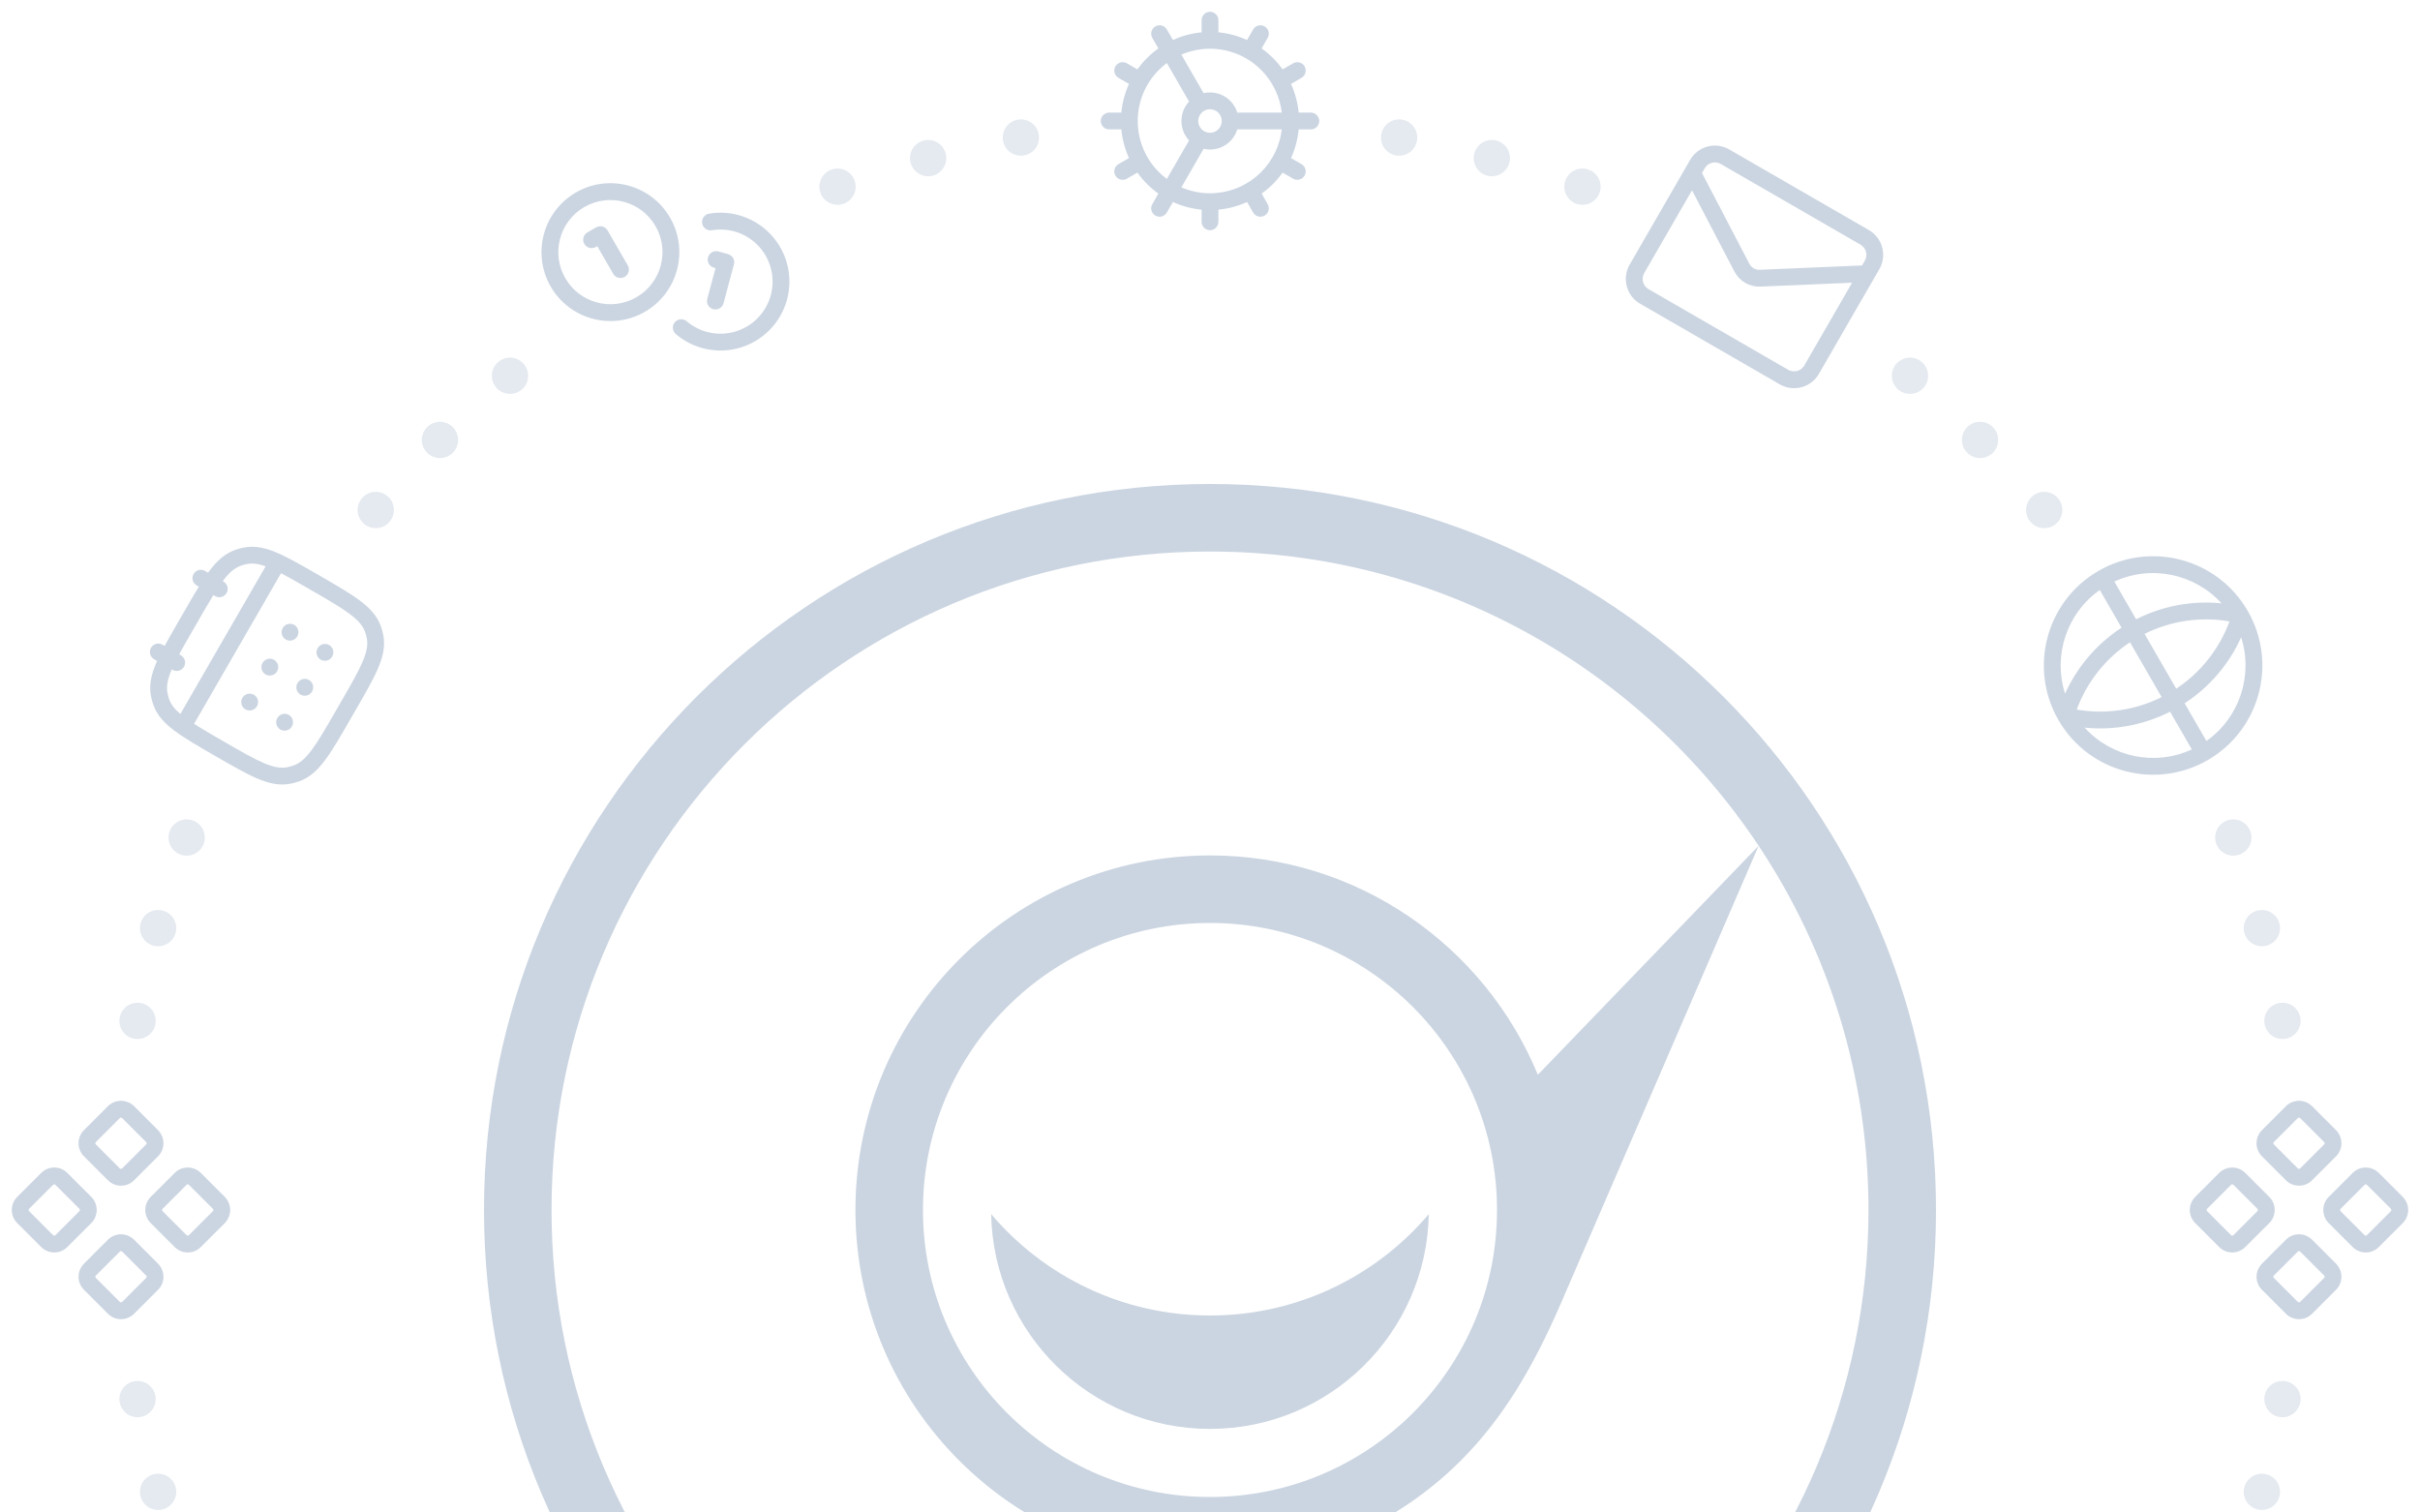 <svg width="400" height="250" viewBox="0 0 400 250" fill="none" xmlns="http://www.w3.org/2000/svg">
<g clip-path="url(#clip0_13459_181982)">
<path d="M236.167 200.681C235.804 220.352 219.755 236.187 199.997 236.188C180.24 236.187 164.189 220.352 163.826 200.681C172.528 210.93 185.499 217.44 199.997 217.44C214.495 217.44 227.465 210.93 236.167 200.681Z" fill="#CBD5E1"/>
<path fill-rule="evenodd" clip-rule="evenodd" d="M258.036 215.349C253.487 225.859 248.512 234.367 241.439 241.439L241.435 241.443C230.83 252.046 216.181 258.605 200 258.605C167.634 258.605 141.395 232.366 141.395 200C141.395 167.634 167.634 141.395 200 141.395C224.451 141.395 245.405 156.369 254.191 177.647L290.685 139.798L258.036 215.349ZM200 152.559C173.799 152.559 152.557 173.799 152.557 200C152.557 226.201 173.799 247.44 200 247.44C226.201 247.44 247.44 226.201 247.44 200C247.44 173.799 226.201 152.56 200 152.559Z" fill="#CBD5E1"/>
<path fill-rule="evenodd" clip-rule="evenodd" d="M200 80C266.274 80 320 133.726 320 200C320 266.274 266.274 320 200 320C133.726 320 80 266.274 80 200C80 133.726 133.726 80 200 80ZM200 91.163C139.891 91.163 91.163 139.891 91.163 200C91.163 260.109 139.891 308.837 200 308.837C260.109 308.837 308.837 260.109 308.837 200C308.837 177.74 302.154 157.04 290.685 139.798C271.185 110.483 237.849 91.163 200 91.163Z" fill="#CBD5E1"/>
<g opacity="0.5">
<circle cx="138.436" cy="30.855" r="3" transform="rotate(-20 138.436 30.855)" fill="#CBD5E1"/>
<circle cx="153.413" cy="26.134" r="3" transform="rotate(-15 153.413 26.134)" fill="#CBD5E1"/>
<circle cx="168.743" cy="22.735" r="3" transform="rotate(-10 168.743 22.735)" fill="#CBD5E1"/>
<circle cx="231.257" cy="22.735" r="3" transform="rotate(10 231.257 22.735)" fill="#CBD5E1"/>
<circle cx="246.587" cy="26.133" r="3" transform="rotate(15 246.587 26.133)" fill="#CBD5E1"/>
<circle cx="261.564" cy="30.855" r="3" transform="rotate(20 261.564 30.855)" fill="#CBD5E1"/>
</g>
<g opacity="0.5">
<circle cx="22.735" cy="168.743" r="3" transform="rotate(-80 22.735 168.743)" fill="#CBD5E1"/>
<circle cx="377.266" cy="231.256" r="3" transform="rotate(-80 377.266 231.256)" fill="#CBD5E1"/>
<circle cx="26.133" cy="153.412" r="3" transform="rotate(-75 26.133 153.412)" fill="#CBD5E1"/>
<circle cx="373.867" cy="246.587" r="3" transform="rotate(-75 373.867 246.587)" fill="#CBD5E1"/>
<circle cx="30.856" cy="138.436" r="3" transform="rotate(-70 30.856 138.436)" fill="#CBD5E1"/>
<circle cx="62.112" cy="84.298" r="3" transform="rotate(-50 62.112 84.298)" fill="#CBD5E1"/>
<circle cx="72.721" cy="72.721" r="3" transform="rotate(-45 72.721 72.721)" fill="#CBD5E1"/>
<circle cx="84.299" cy="62.112" r="3" transform="rotate(-40 84.299 62.112)" fill="#CBD5E1"/>
</g>
<g opacity="0.5">
<circle cx="315.701" cy="62.112" r="3" transform="rotate(40 315.701 62.112)" fill="#CBD5E1"/>
<circle cx="327.279" cy="72.721" r="3" transform="rotate(45 327.279 72.721)" fill="#CBD5E1"/>
<circle cx="337.887" cy="84.298" r="3" transform="rotate(50 337.887 84.298)" fill="#CBD5E1"/>
<circle cx="369.144" cy="138.437" r="3" transform="rotate(70 369.144 138.437)" fill="#CBD5E1"/>
<circle cx="373.866" cy="153.413" r="3" transform="rotate(75 373.866 153.413)" fill="#CBD5E1"/>
<circle cx="26.133" cy="246.587" r="3" transform="rotate(75 26.133 246.587)" fill="#CBD5E1"/>
<circle cx="377.265" cy="168.743" r="3" transform="rotate(80 377.265 168.743)" fill="#CBD5E1"/>
<circle cx="22.733" cy="231.257" r="3" transform="rotate(80 22.733 231.257)" fill="#CBD5E1"/>
</g>
<path fill-rule="evenodd" clip-rule="evenodd" d="M200 1.944C200.767 1.944 201.389 2.566 201.389 3.333V5.343C203.036 5.499 204.636 5.931 206.125 6.612L207.131 4.872C207.515 4.207 208.364 3.98 209.028 4.364C209.692 4.748 209.92 5.598 209.536 6.262L208.53 8.001C209.196 8.474 209.825 9.005 210.41 9.59C210.995 10.175 211.526 10.804 211.999 11.469L213.738 10.464C214.402 10.08 215.252 10.307 215.636 10.972C216.02 11.636 215.792 12.485 215.128 12.869L213.388 13.875C214.069 15.364 214.5 16.964 214.656 18.611H216.667C217.434 18.611 218.055 19.233 218.055 20C218.055 20.767 217.434 21.389 216.667 21.389H214.656C214.5 23.036 214.069 24.636 213.388 26.125L215.128 27.131C215.792 27.515 216.02 28.364 215.636 29.028C215.252 29.692 214.402 29.919 213.738 29.536L211.999 28.53C211.526 29.196 210.995 29.825 210.41 30.41C209.825 30.995 209.196 31.526 208.53 31.999L209.536 33.738C209.92 34.402 209.692 35.252 209.028 35.636C208.364 36.02 207.515 35.792 207.131 35.128L206.125 33.388C204.636 34.069 203.036 34.501 201.389 34.657V36.667C201.389 37.434 200.767 38.055 200 38.055C199.233 38.055 198.611 37.434 198.611 36.667V34.657C196.963 34.5 195.363 34.068 193.874 33.387L192.869 35.127C192.486 35.792 191.637 36.02 190.972 35.636C190.308 35.253 190.08 34.403 190.464 33.739L191.468 31.998C190.803 31.525 190.174 30.995 189.59 30.41C189.005 29.825 188.474 29.196 188.001 28.53L186.262 29.536C185.598 29.919 184.748 29.692 184.364 29.028C183.98 28.364 184.207 27.515 184.871 27.131L186.612 26.125C185.931 24.636 185.499 23.036 185.343 21.389H183.333C182.566 21.389 181.944 20.767 181.944 20C181.944 19.233 182.566 18.611 183.333 18.611H185.343C185.499 16.964 185.931 15.364 186.612 13.875L184.871 12.869C184.207 12.485 183.98 11.636 184.364 10.972C184.748 10.307 185.598 10.08 186.262 10.464L188.001 11.469C188.474 10.804 189.005 10.175 189.59 9.59C190.174 9.005 190.803 8.475 191.468 8.002L190.464 6.261C190.08 5.597 190.308 4.747 190.972 4.364C191.637 3.98 192.486 4.208 192.869 4.872L193.874 6.613C195.363 5.931 196.963 5.499 198.611 5.343V3.333C198.611 2.566 199.233 1.944 200 1.944ZM192.865 10.421C192.404 10.764 191.965 11.143 191.554 11.554C189.314 13.794 188.055 16.832 188.055 20C188.055 23.168 189.314 26.206 191.554 28.446C191.965 28.857 192.404 29.236 192.865 29.579L196.539 23.213C195.73 22.341 195.278 21.194 195.278 20C195.278 18.806 195.73 17.659 196.539 16.787L192.865 10.421ZM198.944 15.397L195.27 9.032C196.75 8.394 198.357 8.055 200 8.055C203.168 8.055 206.206 9.314 208.446 11.554C210.356 13.464 211.552 15.955 211.863 18.611H204.513C204.289 17.881 203.889 17.21 203.339 16.661C202.453 15.775 201.252 15.278 200 15.278C199.642 15.278 199.288 15.318 198.944 15.397ZM198.967 18.352C198.987 18.342 199.008 18.331 199.028 18.319C199.048 18.308 199.068 18.295 199.088 18.283C199.366 18.135 199.679 18.055 200 18.055C200.516 18.055 201.01 18.26 201.375 18.625C201.739 18.99 201.944 19.484 201.944 20C201.944 20.516 201.739 21.01 201.375 21.375C201.01 21.739 200.516 21.944 200 21.944C199.679 21.944 199.366 21.865 199.088 21.717C199.068 21.704 199.048 21.692 199.028 21.68C199.008 21.669 198.987 21.658 198.967 21.647C198.844 21.57 198.729 21.479 198.625 21.375C198.26 21.01 198.055 20.516 198.055 20C198.055 19.484 198.26 18.99 198.625 18.625C198.729 18.521 198.844 18.43 198.967 18.352ZM198.944 24.603L195.27 30.968C196.75 31.606 198.357 31.944 200 31.944C203.168 31.944 206.206 30.686 208.446 28.446C210.356 26.536 211.552 24.045 211.863 21.389H204.513C204.289 22.118 203.889 22.789 203.339 23.339C202.453 24.225 201.252 24.722 200 24.722C199.642 24.722 199.288 24.681 198.944 24.603Z" fill="#CBD5E1"/>
<g clip-path="url(#clip1_13459_181982)">
<path fill-rule="evenodd" clip-rule="evenodd" d="M284.424 27.107C283.495 26.571 282.308 26.889 281.772 27.818L281.321 28.599L289.162 43.619C289.324 43.923 289.568 44.176 289.866 44.348C290.165 44.52 290.505 44.605 290.85 44.593C290.851 44.593 290.852 44.593 290.853 44.593L307.778 43.874L308.229 43.093C308.765 42.164 308.447 40.977 307.518 40.44L284.424 27.107ZM309.818 45.907L310.639 44.484C311.944 42.224 311.17 39.335 308.91 38.03L285.816 24.697C283.556 23.392 280.666 24.166 279.361 26.426L278.54 27.849C278.532 27.862 278.525 27.875 278.518 27.887L269.361 43.746C268.057 46.007 268.831 48.896 271.091 50.201L294.185 63.534C296.445 64.839 299.334 64.065 300.639 61.805L309.795 45.946C309.803 45.933 309.81 45.92 309.818 45.907ZM306.129 46.73L290.954 47.375C290.086 47.406 289.227 47.193 288.474 46.758C287.722 46.324 287.108 45.687 286.701 44.919L286.697 44.911L279.672 31.455L271.772 45.138C271.236 46.067 271.554 47.254 272.482 47.791L295.576 61.124C296.505 61.66 297.693 61.342 298.229 60.413L306.129 46.73Z" fill="#CBD5E1"/>
</g>
<g clip-path="url(#clip2_13459_181982)">
<path fill-rule="evenodd" clip-rule="evenodd" d="M349.483 96.13L353.079 102.358C357.448 100.144 362.348 99.238 367.192 99.725C362.767 94.847 355.585 93.306 349.483 96.13ZM368.507 102.712C363.731 101.888 358.813 102.609 354.473 104.773L359.706 113.836C363.749 111.159 366.833 107.261 368.507 102.712ZM357.295 115.227L352.063 106.165C348.019 108.841 344.936 112.739 343.261 117.288C348.038 118.112 352.956 117.391 357.295 115.227ZM341.333 114.655C343.333 110.217 346.567 106.426 350.669 103.75L347.073 97.522C341.576 101.393 339.32 108.384 341.333 114.655ZM344.577 120.275C349.421 120.762 354.321 119.856 358.689 117.642L362.285 123.87C356.184 126.695 349.001 125.153 344.577 120.275ZM364.696 122.479L361.1 116.25C365.201 113.574 368.436 109.784 370.436 105.345C372.449 111.616 370.192 118.607 364.696 122.479ZM346.855 94.361C355.492 89.374 366.537 92.334 371.523 100.971C376.51 109.608 373.551 120.652 364.913 125.639C356.276 130.626 345.232 127.667 340.245 119.029C335.259 110.392 338.218 99.348 346.855 94.361Z" fill="#CBD5E1"/>
</g>
<g clip-path="url(#clip3_13459_181982)">
<path d="M40.569 117.254C39.904 116.871 39.677 116.021 40.06 115.357L40.069 115.342C40.452 114.678 41.301 114.451 41.966 114.834C42.63 115.218 42.858 116.067 42.474 116.731L42.466 116.746C42.082 117.41 41.233 117.638 40.569 117.254Z" fill="#CBD5E1"/>
<path d="M43.902 111.481C43.238 111.097 43.01 110.248 43.394 109.583L43.402 109.569C43.785 108.905 44.635 108.677 45.299 109.061C45.963 109.444 46.191 110.294 45.807 110.958L45.799 110.972C45.416 111.637 44.566 111.864 43.902 111.481Z" fill="#CBD5E1"/>
<path d="M46.727 103.81C46.343 104.474 46.571 105.324 47.235 105.707C47.9 106.091 48.749 105.863 49.133 105.199L49.141 105.184C49.524 104.52 49.297 103.671 48.633 103.287C47.968 102.904 47.119 103.131 46.735 103.795L46.727 103.81Z" fill="#CBD5E1"/>
<path d="M46.342 120.588C45.678 120.204 45.45 119.355 45.834 118.69L45.842 118.676C46.226 118.012 47.075 117.784 47.739 118.167C48.404 118.551 48.631 119.4 48.248 120.065L48.239 120.079C47.856 120.743 47.006 120.971 46.342 120.588Z" fill="#CBD5E1"/>
<path d="M49.167 112.917C48.783 113.581 49.011 114.43 49.675 114.814C50.34 115.198 51.189 114.97 51.573 114.306L51.581 114.291C51.965 113.627 51.737 112.777 51.073 112.394C50.408 112.01 49.559 112.238 49.175 112.902L49.167 112.917Z" fill="#CBD5E1"/>
<path d="M53.009 109.041C52.344 108.657 52.117 107.808 52.5 107.143L52.509 107.129C52.892 106.465 53.742 106.237 54.406 106.62C55.07 107.004 55.298 107.853 54.914 108.518L54.906 108.532C54.523 109.196 53.673 109.424 53.009 109.041Z" fill="#CBD5E1"/>
<path fill-rule="evenodd" clip-rule="evenodd" d="M26.858 106.558C26.193 106.174 25.343 106.402 24.96 107.066C24.576 107.731 24.804 108.58 25.468 108.964L25.966 109.251C25.919 109.355 25.875 109.457 25.831 109.559C25.014 111.469 24.622 113.184 24.938 114.977C25.032 115.51 25.173 116.034 25.358 116.543C25.981 118.254 27.178 119.543 28.84 120.789C30.462 122.004 32.669 123.278 35.464 124.892L35.624 124.985C38.419 126.598 40.626 127.873 42.489 128.669C44.399 129.486 46.115 129.878 47.907 129.562C48.441 129.468 48.965 129.328 49.474 129.142C51.184 128.52 52.474 127.323 53.72 125.66C54.935 124.039 56.209 121.832 57.822 119.037L58.795 117.353C60.409 114.557 61.683 112.351 62.48 110.488C63.297 108.578 63.688 106.862 63.372 105.07C63.278 104.536 63.138 104.012 62.953 103.503C62.33 101.793 61.133 100.503 59.47 99.257C57.849 98.042 55.642 96.768 52.847 95.154L52.686 95.062C49.891 93.448 47.684 92.174 45.821 91.377C43.911 90.56 42.196 90.168 40.404 90.484C39.87 90.578 39.346 90.719 38.837 90.904C37.127 91.526 35.837 92.724 34.591 94.386C34.525 94.475 34.458 94.565 34.392 94.656L33.895 94.369C33.23 93.986 32.381 94.213 31.997 94.878C31.613 95.542 31.841 96.392 32.505 96.775L32.859 96.98C32.139 98.15 31.363 99.493 30.488 101.01L29.516 102.694C28.64 104.21 27.865 105.553 27.211 106.762L26.858 106.558ZM28.386 110.651L28.387 110.649L28.515 110.723C29.18 111.107 30.029 110.879 30.413 110.215C30.797 109.55 30.569 108.701 29.905 108.317L29.618 108.152C30.253 106.974 31.036 105.618 31.968 104.003L32.848 102.479C33.78 100.864 34.564 99.508 35.266 98.369L35.553 98.535C36.217 98.918 37.067 98.691 37.45 98.026C37.834 97.362 37.606 96.512 36.942 96.129L36.813 96.054L36.815 96.052C37.899 94.605 38.789 93.878 39.787 93.515C40.144 93.385 40.512 93.286 40.886 93.22C41.749 93.068 42.673 93.167 43.904 93.606L29.812 118.014C28.816 117.167 28.269 116.417 27.969 115.593C27.839 115.236 27.74 114.868 27.674 114.494C27.49 113.449 27.674 112.314 28.386 110.651ZM32.078 119.646L46.45 94.753C47.801 95.451 49.394 96.369 51.377 97.514C54.271 99.184 56.332 100.377 57.804 101.481C59.252 102.565 59.979 103.456 60.342 104.453C60.472 104.81 60.57 105.178 60.636 105.552C60.821 106.598 60.636 107.732 59.925 109.395C59.202 111.087 58.013 113.15 56.342 116.044L55.463 117.567C53.792 120.46 52.6 122.522 51.496 123.994C50.412 125.441 49.521 126.168 48.524 126.532C48.167 126.662 47.799 126.76 47.425 126.826C46.379 127.01 45.245 126.826 43.582 126.115C41.89 125.391 39.826 124.203 36.933 122.532C34.95 121.387 33.358 120.467 32.078 119.646Z" fill="#CBD5E1"/>
</g>
<path d="M369.073 204.216C369.106 204.202 369.135 204.181 369.161 204.156L369.162 204.156L373.122 200.194C373.174 200.143 373.202 200.073 373.202 200C373.202 199.928 373.174 199.857 373.122 199.805L369.162 195.844L369.161 195.844C369.135 195.818 369.106 195.797 369.073 195.783C369.04 195.77 369.003 195.762 368.967 195.762C368.931 195.762 368.895 195.77 368.861 195.783C368.828 195.797 368.797 195.818 368.772 195.844L364.812 199.805C364.76 199.857 364.732 199.928 364.732 200C364.732 200.073 364.761 200.143 364.812 200.194L368.772 204.156C368.797 204.181 368.828 204.202 368.861 204.216C368.895 204.23 368.931 204.237 368.967 204.237C369.003 204.237 369.04 204.23 369.073 204.216ZM379.999 193.205C380.072 193.205 380.143 193.175 380.194 193.124L384.156 189.162C384.207 189.111 384.236 189.041 384.236 188.969C384.236 188.896 384.207 188.825 384.156 188.773L380.194 184.813C380.143 184.762 380.072 184.732 379.999 184.732C379.926 184.732 379.857 184.762 379.805 184.813L379.805 184.812L375.844 188.773C375.792 188.825 375.764 188.896 375.764 188.969C375.764 189.041 375.792 189.111 375.844 189.162L379.805 193.124C379.857 193.175 379.926 193.205 379.999 193.205ZM379.999 215.267C380.072 215.267 380.143 215.239 380.194 215.188L384.156 211.226C384.207 211.175 384.235 211.105 384.236 211.032C384.236 210.96 384.207 210.889 384.156 210.837L380.194 206.877C380.143 206.826 380.072 206.797 379.999 206.797C379.926 206.797 379.857 206.826 379.805 206.877L375.844 210.837C375.792 210.889 375.764 210.959 375.764 211.032C375.764 211.105 375.792 211.175 375.844 211.226L379.805 215.188C379.857 215.239 379.926 215.267 379.999 215.267ZM391.031 204.236C391.104 204.236 391.175 204.207 391.226 204.156L395.188 200.194L395.186 200.194C395.238 200.143 395.267 200.073 395.268 200C395.268 199.928 395.238 199.857 395.186 199.805L395.188 199.804L391.226 195.844C391.175 195.792 391.104 195.764 391.031 195.764C390.958 195.764 390.889 195.792 390.837 195.844L386.877 199.805C386.826 199.857 386.796 199.928 386.796 200C386.796 200.073 386.826 200.143 386.877 200.194L390.837 204.156C390.889 204.207 390.958 204.235 391.031 204.236ZM368.967 207.02C368.565 207.02 368.167 206.942 367.795 206.788C367.517 206.672 367.257 206.516 367.025 206.325L366.804 206.124L362.844 202.162C362.271 201.589 361.949 200.811 361.949 200C361.949 199.19 362.271 198.411 362.844 197.837L366.804 193.876C367.088 193.592 367.425 193.367 367.795 193.213C368.167 193.059 368.565 192.979 368.967 192.979C369.369 192.979 369.768 193.059 370.139 193.213C370.51 193.367 370.847 193.592 371.13 193.876L375.09 197.837C375.664 198.411 375.985 199.19 375.985 200C375.985 200.811 375.663 201.589 375.09 202.162L371.13 206.124L370.909 206.325C370.677 206.516 370.417 206.672 370.139 206.788C369.768 206.941 369.369 207.02 368.967 207.02ZM379.999 195.988C379.188 195.988 378.411 195.666 377.838 195.093L377.838 195.092L373.876 191.13C373.303 190.557 372.979 189.779 372.979 188.969C372.979 188.158 373.303 187.379 373.876 186.806L377.838 182.844C378.411 182.271 379.188 181.949 379.999 181.949C380.81 181.949 381.589 182.271 382.162 182.844L386.124 186.806L386.327 187.03C386.773 187.574 387.019 188.259 387.019 188.969C387.019 189.779 386.697 190.557 386.124 191.13L382.162 195.092L382.162 195.093C381.589 195.666 380.81 195.988 379.999 195.988ZM379.999 218.051C379.188 218.05 378.411 217.729 377.838 217.155L373.876 213.194C373.303 212.62 372.979 211.843 372.979 211.032C372.979 210.323 373.227 209.638 373.673 209.094L373.876 208.869L377.838 204.909C378.411 204.336 379.188 204.014 379.999 204.014C380.81 204.014 381.589 204.336 382.162 204.909L386.124 208.869L386.327 209.094C386.773 209.638 387.019 210.323 387.019 211.032C387.019 211.843 386.697 212.62 386.124 213.194L382.162 217.155C381.589 217.729 380.81 218.051 379.999 218.051ZM391.031 207.02C390.22 207.02 389.443 206.697 388.869 206.124L388.868 206.124L384.908 202.162C384.335 201.589 384.013 200.811 384.013 200C384.013 199.19 384.335 198.411 384.908 197.837L388.868 193.876L388.869 193.876C389.443 193.303 390.22 192.981 391.031 192.981C391.842 192.981 392.62 193.302 393.194 193.876L397.156 197.837L397.359 198.062C397.805 198.606 398.051 199.291 398.051 200C398.051 200.71 397.804 201.393 397.359 201.937L397.156 202.162L393.194 206.124C392.62 206.697 391.842 207.02 391.031 207.02Z" fill="#CBD5E1"/>
<path d="M9.073 204.216C9.106 204.202 9.135 204.181 9.161 204.156L9.162 204.156L13.122 200.194C13.174 200.143 13.202 200.073 13.202 200C13.202 199.928 13.174 199.857 13.122 199.805L9.162 195.844L9.161 195.844C9.135 195.818 9.106 195.797 9.073 195.783C9.04 195.77 9.003 195.762 8.967 195.762C8.931 195.762 8.895 195.77 8.861 195.783C8.828 195.797 8.797 195.818 8.772 195.844L4.812 199.805C4.76 199.857 4.732 199.928 4.732 200C4.732 200.073 4.761 200.143 4.812 200.194L8.772 204.156C8.797 204.181 8.828 204.202 8.861 204.216C8.895 204.23 8.931 204.237 8.967 204.237C9.003 204.237 9.04 204.23 9.073 204.216ZM19.999 193.205C20.072 193.205 20.143 193.175 20.194 193.124L24.156 189.162C24.207 189.111 24.236 189.041 24.236 188.969C24.236 188.896 24.207 188.825 24.156 188.773L20.194 184.813C20.143 184.762 20.072 184.732 19.999 184.732C19.926 184.732 19.857 184.762 19.805 184.813L19.805 184.812L15.844 188.773C15.792 188.825 15.764 188.896 15.764 188.969C15.764 189.041 15.792 189.111 15.844 189.162L19.805 193.124C19.857 193.175 19.926 193.205 19.999 193.205ZM19.999 215.267C20.072 215.267 20.143 215.239 20.194 215.188L24.156 211.226C24.207 211.175 24.235 211.105 24.236 211.032C24.236 210.96 24.207 210.889 24.156 210.837L20.194 206.877C20.143 206.826 20.072 206.797 19.999 206.797C19.926 206.797 19.857 206.826 19.805 206.877L15.844 210.837C15.792 210.889 15.764 210.959 15.764 211.032C15.764 211.105 15.792 211.175 15.844 211.226L19.805 215.188C19.857 215.239 19.926 215.267 19.999 215.267ZM31.031 204.236C31.104 204.236 31.175 204.207 31.226 204.156L35.188 200.194L35.186 200.194C35.238 200.143 35.267 200.073 35.268 200C35.268 199.928 35.238 199.857 35.186 199.805L35.188 199.804L31.226 195.844C31.175 195.792 31.104 195.764 31.031 195.764C30.958 195.764 30.889 195.792 30.837 195.844L26.877 199.805C26.826 199.857 26.796 199.928 26.796 200C26.796 200.073 26.826 200.143 26.877 200.194L30.837 204.156C30.889 204.207 30.958 204.235 31.031 204.236ZM8.967 207.02C8.565 207.02 8.167 206.942 7.795 206.788C7.517 206.672 7.257 206.516 7.025 206.325L6.804 206.124L2.844 202.162C2.271 201.589 1.949 200.811 1.949 200C1.949 199.19 2.271 198.411 2.844 197.837L6.804 193.876C7.088 193.592 7.425 193.367 7.795 193.213C8.167 193.059 8.565 192.979 8.967 192.979C9.369 192.979 9.768 193.059 10.139 193.213C10.51 193.367 10.847 193.592 11.13 193.876L15.09 197.837C15.664 198.411 15.985 199.19 15.985 200C15.985 200.811 15.663 201.589 15.09 202.162L11.13 206.124L10.909 206.325C10.677 206.516 10.418 206.672 10.139 206.788C9.768 206.941 9.369 207.02 8.967 207.02ZM19.999 195.988C19.189 195.988 18.411 195.666 17.838 195.093L17.838 195.092L13.876 191.13C13.303 190.557 12.979 189.779 12.979 188.969C12.979 188.158 13.303 187.379 13.876 186.806L17.838 182.844C18.411 182.271 19.188 181.949 19.999 181.949C20.81 181.949 21.589 182.271 22.162 182.844L26.124 186.806L26.327 187.03C26.773 187.574 27.019 188.259 27.019 188.969C27.019 189.779 26.697 190.557 26.124 191.13L22.162 195.092L22.162 195.093C21.589 195.666 20.81 195.988 19.999 195.988ZM19.999 218.051C19.188 218.05 18.411 217.729 17.838 217.155L13.876 213.194C13.303 212.62 12.979 211.843 12.979 211.032C12.979 210.323 13.227 209.638 13.672 209.094L13.876 208.869L17.838 204.909C18.411 204.336 19.188 204.014 19.999 204.014C20.81 204.014 21.589 204.336 22.162 204.909L26.124 208.869L26.327 209.094C26.773 209.638 27.019 210.323 27.019 211.032C27.019 211.843 26.697 212.62 26.124 213.194L22.162 217.155C21.589 217.729 20.81 218.051 19.999 218.051ZM31.031 207.02C30.22 207.02 29.443 206.697 28.869 206.124L28.868 206.124L24.908 202.162C24.335 201.589 24.013 200.811 24.013 200C24.013 199.19 24.335 198.411 24.908 197.837L28.868 193.876L28.869 193.876C29.443 193.303 30.22 192.981 31.031 192.981C31.842 192.981 32.62 193.302 33.194 193.876L37.156 197.837L37.359 198.062C37.805 198.606 38.051 199.291 38.051 200C38.051 200.71 37.804 201.393 37.359 201.937L37.156 202.162L33.194 206.124C32.62 206.697 31.842 207.02 31.031 207.02Z" fill="#CBD5E1"/>
<g clip-path="url(#clip4_13459_181982)">
<path fill-rule="evenodd" clip-rule="evenodd" d="M96.589 34.221C92.472 36.598 91.061 41.862 93.438 45.98C95.815 50.097 101.08 51.508 105.198 49.13C109.315 46.753 110.725 41.489 108.348 37.371C105.971 33.254 100.706 31.843 96.589 34.221ZM91.028 47.371C87.882 41.923 89.749 34.956 95.198 31.81C100.646 28.664 107.613 30.531 110.759 35.98C113.905 41.428 112.038 48.395 106.589 51.541C101.141 54.687 94.174 52.82 91.028 47.371ZM96.578 40.318C96.194 39.652 96.422 38.801 97.088 38.417L98.531 37.584C99.197 37.199 100.048 37.427 100.432 38.093L103.765 43.866C104.15 44.532 103.921 45.383 103.256 45.767C102.59 46.152 101.739 45.924 101.355 45.258L98.717 40.69L98.479 40.827C97.814 41.212 96.962 40.983 96.578 40.318ZM116.06 36.919C115.932 36.161 116.443 35.443 117.201 35.316C119.09 34.998 121.028 35.161 122.837 35.791C124.646 36.421 126.267 37.497 127.55 38.919C128.833 40.341 129.737 42.064 130.178 43.928C130.618 45.792 130.582 47.737 130.072 49.583C129.562 51.43 128.594 53.117 127.259 54.491C125.924 55.864 124.264 56.878 122.432 57.44C120.601 58.002 118.658 58.093 116.782 57.704C114.906 57.316 113.159 56.461 111.701 55.218C111.116 54.72 111.046 53.841 111.545 53.256C112.044 52.672 112.922 52.602 113.507 53.1C114.609 54.039 115.929 54.685 117.346 54.979C118.764 55.272 120.232 55.204 121.616 54.779C123 54.355 124.254 53.588 125.263 52.55C126.272 51.513 127.004 50.237 127.389 48.842C127.775 47.447 127.802 45.977 127.469 44.569C127.136 43.16 126.453 41.858 125.484 40.783C124.514 39.709 123.289 38.895 121.922 38.42C120.555 37.944 119.09 37.82 117.663 38.06C116.905 38.188 116.187 37.677 116.06 36.919ZM117.023 42.535C117.228 41.794 117.994 41.358 118.735 41.563L120.337 42.004C121.074 42.207 121.509 42.967 121.311 43.706L119.591 50.126C119.392 50.869 118.629 51.309 117.887 51.11C117.144 50.911 116.704 50.148 116.903 49.406L118.265 44.32L117.995 44.246C117.254 44.042 116.819 43.276 117.023 42.535Z" fill="#CBD5E1"/>
</g>
</g>
<defs>
<clipPath id="clip0_13459_181982">
<rect width="400" height="250" fill="white"/>
</clipPath>
<clipPath id="clip1_13459_181982">
<rect width="40" height="40" fill="white" transform="translate(282.68 16.795) rotate(30)"/>
</clipPath>
<clipPath id="clip2_13459_181982">
<rect width="40" height="40" fill="white" transform="translate(363.205 82.68) rotate(60)"/>
</clipPath>
<clipPath id="clip3_13459_181982">
<rect width="40" height="40" fill="white" transform="translate(16.795 117.32) rotate(-60)"/>
</clipPath>
<clipPath id="clip4_13459_181982">
<rect width="40" height="40" fill="white" transform="translate(82.68 36.795) rotate(-30)"/>
</clipPath>
</defs>
</svg>
